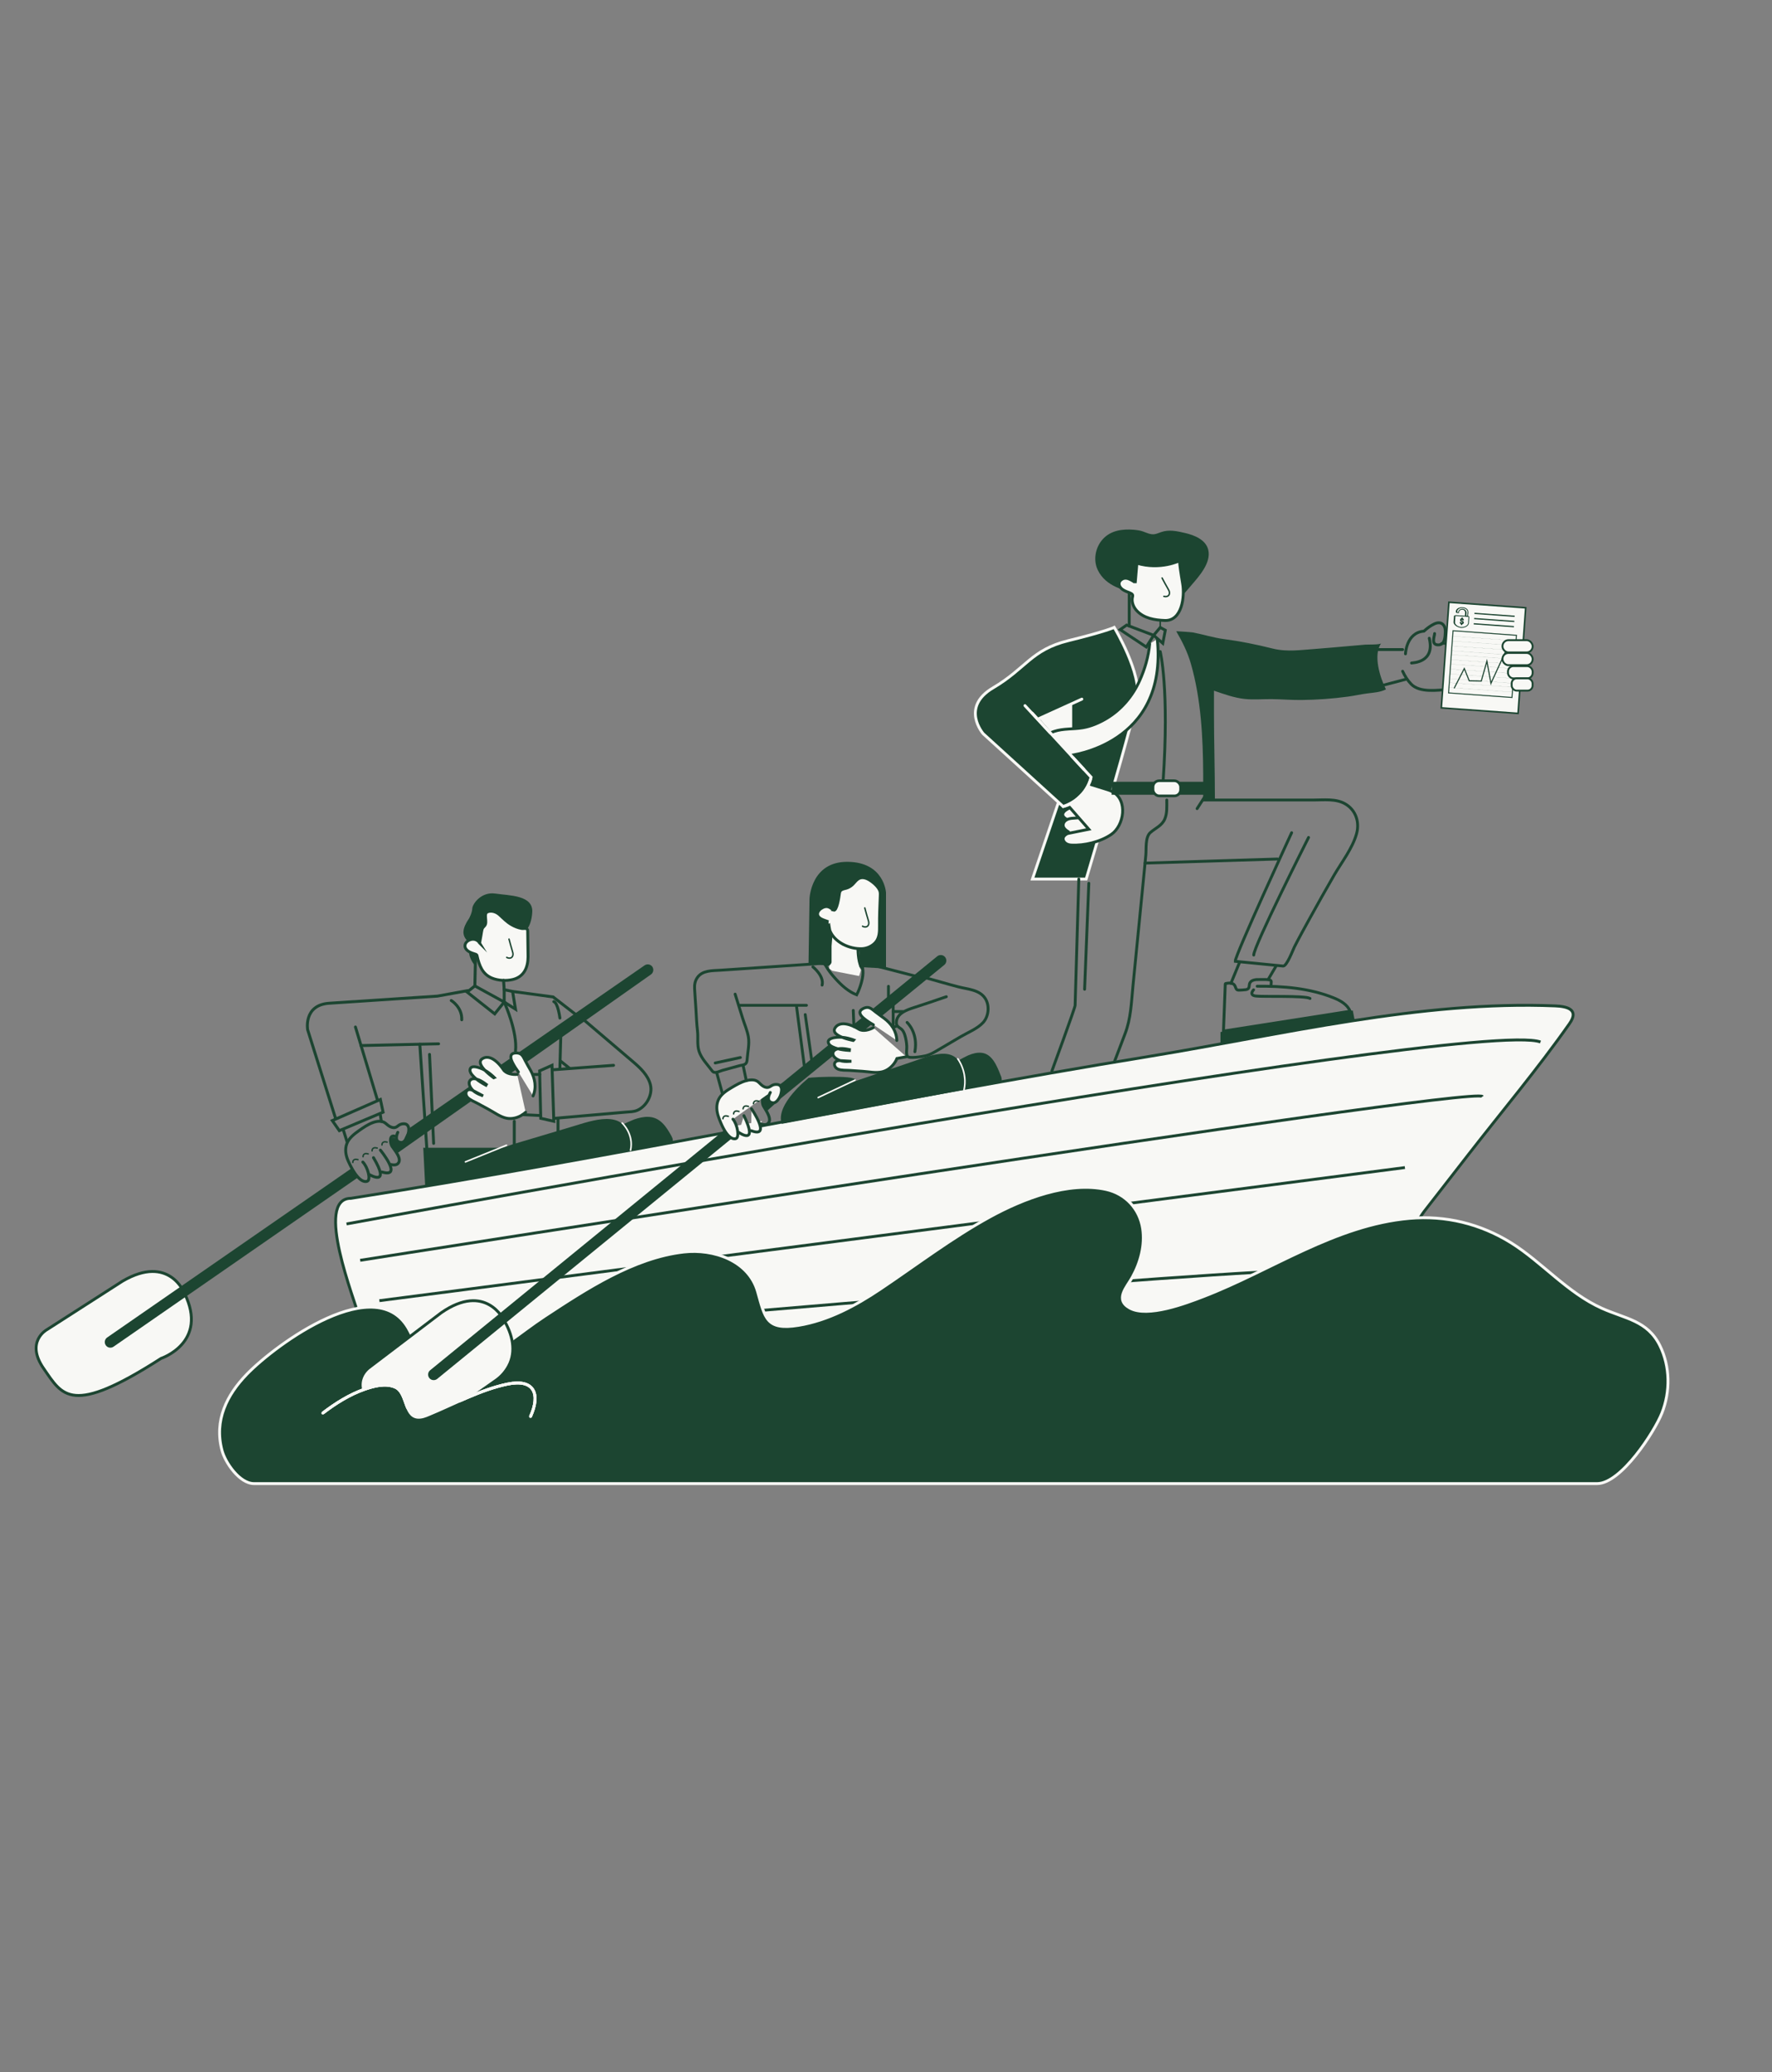 <?xml version="1.0" encoding="UTF-8"?>
<svg xmlns="http://www.w3.org/2000/svg" viewBox="0 0 302.56 353.68">
  <rect x="0" y="0" width="302.56" height="353.68" fill="#808080" stroke="none"/>
  <defs>
    <style>
      .cls-1, .cls-2, .cls-3, .cls-4, .cls-5, .cls-6, .cls-7, .cls-8, .cls-9, .cls-10, .cls-11, .cls-12, .cls-13 {
        fill: none;
      }

      .cls-1, .cls-2, .cls-4, .cls-14, .cls-15, .cls-5, .cls-6, .cls-7, .cls-8, .cls-9, .cls-10, .cls-11, .cls-12, .cls-13, .cls-16, .cls-17, .cls-18, .cls-19, .cls-20, .cls-21, .cls-22 {
        stroke-miterlimit: 10;
      }

      .cls-1, .cls-4, .cls-15, .cls-8, .cls-9, .cls-20, .cls-21, .cls-22 {
        stroke-width: .49px;
      }

      .cls-1, .cls-9, .cls-12, .cls-13, .cls-21, .cls-22 {
        stroke: #f8f8f5;
      }

      .cls-23, .cls-2, .cls-3, .cls-14, .cls-5, .cls-6 {
        stroke: #1e4532;
      }

      .cls-23, .cls-3 {
        stroke-width: 0px;
      }

      .cls-23, .cls-24 {
        fill: #1e4532;
      }

      .cls-2 {
        stroke-width: .01px;
      }

      .cls-2, .cls-5, .cls-6, .cls-7, .cls-8, .cls-9, .cls-10, .cls-11, .cls-12, .cls-13, .cls-16, .cls-17, .cls-18, .cls-19, .cls-20, .cls-21 {
        stroke-linecap: round;
      }

      .cls-25, .cls-21, .cls-22 {
        fill: #1c4531;
      }

      .cls-26, .cls-15, .cls-16, .cls-17, .cls-18, .cls-19, .cls-20 {
        fill: #f8f8f5;
      }

      .cls-4, .cls-15, .cls-7, .cls-8, .cls-10, .cls-11, .cls-16, .cls-17, .cls-18, .cls-19, .cls-20 {
        stroke: #1c4531;
      }

      .cls-14 {
        fill: #deefdb;
        stroke-width: .13px;
      }

      .cls-5 {
        stroke-width: .19px;
      }

      .cls-6 {
        stroke-width: .17px;
      }

      .cls-7 {
        stroke-width: .5px;
      }

      .cls-10 {
        stroke-width: .25px;
      }

      .cls-11 {
        stroke-width: .41px;
      }

      .cls-12 {
        stroke-width: .27px;
      }

      .cls-13 {
        stroke-width: .27px;
      }

      .cls-16 {
        stroke-width: .27px;
      }

      .cls-17 {
        stroke-width: .32px;
      }

      .cls-18 {
        stroke-width: .45px;
      }

      .cls-19 {
        stroke-width: .14px;
      }

      #animate_water {
        animation: floatWater 3s ease-in-out infinite;
      }

      #animate_wave {
        animation: floatWave 2.5s ease-in-out infinite;
        animation-delay: -1s;
      }

      @keyframes floatWater {
        0%, 100% {
          transform: translateY(0);
        }
        50% {
          transform: translateY(-2px);
        }
      }

      @keyframes floatWave {
        0%, 100% {
          transform: translateY(0);
        }
        50% {
          transform: translateY(-2px);
        }
      }
    </style>
  </defs>
  <g id="boat">
    <path class="cls-15" d="M63.13,227.55c-.93-.82-1.58-1.74-1.82-2.76-.63-2.66-7.74-20.27-1.39-20.27,45.69-7.19,90.95-16.81,136.59-24.27,22.31-3.65,46.13-9.52,69.03-8.57,2.04.08,4.15.6,2.44,3.03-5.41,7.7-11.54,14.98-17.31,22.41l-7.49,9.63c-.77.99-2.05,3.54-3.2,4.11l-69.3,29.76s-71.93,0-71.93,0c-5.56-1.96-11.12-3.93-16.68-5.89-4.14-1.46-14.61-3.36-18.94-7.2Z"/>
    <path class="cls-4" d="M59.17,208.89s192.56-35.28,203.86-31.05"/>
    <path class="cls-4" d="M61.5,215.1s190.23-29.93,191.64-27.95"/>
    <line class="cls-4" x1="64.78" y1="221.99" x2="239.88" y2="199.27"/>
    <path class="cls-4" d="M225.71,217c0-1.77-119.39,8.68-119.39,8.68"/>
  </g>
  <g id="animate_water">
    <path class="cls-22" d="M42.13,234.56c5-5.17,22.41-17.91,27.78-7.48,2.25,4.38,4.39,8.27,10.04,5.97,4.78-1.95,8.77-5.6,13.05-8.41,7.05-4.63,15.2-9.99,23.77-10.96,5.03-.57,11.07,1.44,12.59,6.77,1.27,4.47,1.46,6.65,6.97,5.75,5.07-.83,9.73-3.34,13.95-6.17,6.25-4.19,12.18-8.74,18.78-12.36,5.61-3.07,13.35-6.09,19.83-4.66,3.29.73,5.7,3.32,6.21,6.66.43,2.85-.37,5.8-1.74,8.28-.97,1.76-3.08,3.84-.44,5.3,3.03,1.68,9.59-.82,12.52-1.95,11.63-4.46,22.53-12.25,35.23-13.36,6.14-.54,12.12.92,17.35,4.18s9.62,8.54,15.52,11.18c4.01,1.79,7.75,2.08,9.87,6.34,1.77,3.57,1.81,7.86.35,11.54-1.27,3.2-6.97,12.03-11.06,12.03H43.38c-2.51,0-4.94-3.64-5.47-5.65-1.38-5.14.82-9.49,4.23-13.01Z"/>
  </g>
  <g id="Oars">
    <path class="cls-15" d="M63.09,233.35s-3.57,2.33,0,6.67c1.61,1.96,3.21,4.21,6.03,4.11,1.85-.06,3.65-.89,5.27-1.74,1.92-1.01,3.74-2.2,5.5-3.45,1.6-1.13,3.21-2.25,4.81-3.37.87-.61,1.61-1.45,2.12-2.39,1.4-2.57.64-5.5-.78-7.89,0,0-3.1-6.51-10.7-1.24l-12.25,9.3Z"/>
    <path class="cls-15" d="M8,226.94s-3.74,2.04-.53,6.65,4.64,8.14,20.04-1.75c0,0,8.14-2.7,3.99-11.11,0,0-2.58-6.74-10.57-2.08l-12.94,8.3Z"/>
    <g>
      <path class="cls-25" d="M59.93,199.46l-41.63,28.81c-.43.3-.54.89-.24,1.33s.89.54,1.33.24l41.65-28.83-1.11-1.55Z"/>
      <path class="cls-25" d="M111.39,165c-.3-.43-.89-.54-1.33-.24l-40.22,27.83-1.91,4.16,43.21-30.43c.43-.3.54-.89.24-1.33Z"/>
    </g>
    <path class="cls-25" d="M67.38,196.35l.62.35.75-.79.34-.75-.65-.14-.61-.12-.35-.68-.16-.07h-.3s-.13.11-.15.15-.08.34-.08.34c0,0,.07.45.07.48s.08.41.08.41c0,0,.15.38.17.4s.26.45.26.45Z"/>
  </g>
  <g id="animate_wave">
    <path class="cls-22" d="M55.11,241.18c2.17-1.66,4.61-3.2,7.2-4.09,1.59-.55,3.56-1.06,5.19-.34,2.06.91,1.54,4.91,3.8,5.13.66.06,1.3-.19,1.91-.45,4.34-1.79,8.81-4.24,13.42-5.2s5.68,1.69,3.95,5.54"/>
    <path class="cls-1" d="M55.11,241.18c2.17-1.66,4.61-3.2,7.2-4.09,1.59-.55,3.56-1.06,5.19-.34,2.06.91,1.54,4.91,3.8,5.13.66.06,1.3-.19,1.91-.45,4.34-1.79,8.81-4.24,13.42-5.2s5.68,1.69,3.95,5.54"/>
    <path class="cls-25" d="M61.03,239.14s4.5-1.93,4.5-1.93c.56.53,1.13,1.07,1.69,1.6,1.47,1.39,3.19,2.51,5.29,2.42,2.27-.09,4.05-1.71,6.27-1.92.62-.06,1.25.19.73.78-.49.56-1.06,1.07-1.6,1.59-.89.87,1.23,7.5.33,8.36l-15.56.25-1.67-11.16Z"/>
    <path class="cls-9" d="M55.11,241.18c2.17-1.66,4.61-3.2,7.2-4.09,1.59-.55,3.56-1.06,5.19-.34,2.06.91,1.54,4.91,3.8,5.13.66.06,1.3-.19,1.91-.45,4.34-1.79,8.81-4.24,13.42-5.2s5.68,1.69,3.95,5.54"/>
  </g>
  <g id="hands">
    <path class="cls-21" d="M175.01,120.43l11.29,12.21s-.65,3.6-4.77,5.01l-13.65-12.42s-3.95-4.52,1.69-7.84,6.49-6.49,12.85-8.05,7.83-2.26,7.83-2.26c0,0,4.81,7.98,3.89,12.28s-4.8,17.58-4.8,17.58l-3.88,13.09h-9.18l4.39-12.93"/>
    <path class="cls-26" d="M185.36,136.7c-.02.06.98.26.98.26l-4.26,1.24-.63.89s.61.84.76,1.01.12,2.66.12,2.66h4.11l1.55-2.23-.81-4.13-1.83.3Z"/>
    <path class="cls-25" d="M138.05,164.59l.17-11.22s.23-6.34,6.51-6.28,6.55,5.26,6.55,5.26v12.95l-13.23-.72Z"/>
    <polygon class="cls-26" points="142.12 159.94 142.75 160.58 143.86 161.36 146.01 161.92 146.5 162.19 146.69 164.88 147 165.6 146.69 166.58 142.12 165.69 141.56 165.3 142.12 159.94"/>
    <path class="cls-25" d="M80.93,164.59s-1.25-1.53-.68-2.81-2.66-1.4-.15-5.05c0,0,.51-.93.54-1.68s1.5-2.9,3.94-2.54,6.48.25,6.3,3.19-1.61,3.65-2.11,3.83-5.26.39-5.26.39l-2.58,4.67Z"/>
    <path class="cls-7" d="M61.95,198.33c.84.84,1.42,3.02.76,3.27s-1.85-.29-3.27-3.49c-.41-.92-.58-1.96-.22-2.92s1.28-1.66,2.11-2.25c.74-.52,1.48-1.03,2.34-1.35.7-.25,1.57-.39,2.18.14.51.45,1.22,1.01,1.91.57.13-.09.25-.19.38-.28.27-.18.68-.26.99-.21.49.07.68.54.67.98,0,.59-.16,1.17-.49,1.66-.19.28-.48.57-.83.54-1.01-.08-.88-1.03-.56-1.73"/>
    <path class="cls-7" d="M63.15,200.51s3.6,2.09.62-2.93"/>
    <path class="cls-7" d="M64.95,196.29s3.91,4.8.27,3.74"/>
    <path class="cls-7" d="M67.44,193.93c-1.04-.33-.83,1.23-.5,1.72.42.64,1.83,2.19.97,2.97-.29.26-.79.22-1.14.14"/>
    <path class="cls-10" d="M60.24,198.4s-.06-.74.88-.48"/>
    <path class="cls-10" d="M61.99,197.42s-.06-.74.88-.48"/>
    <path class="cls-10" d="M63.53,196.42s-.06-.74.88-.48"/>
    <path class="cls-10" d="M65.22,195.41s-.06-.74.88-.48"/>
    <line class="cls-7" x1="58.66" y1="192.97" x2="59.26" y2="194.87"/>
    <line class="cls-7" x1="64.95" y1="190.33" x2="65.11" y2="191.4"/>
    <polygon class="cls-7" points="57.94 192.97 65.41 189.82 64.95 187.65 56.74 191.25 57.94 192.97"/>
    <line class="cls-7" x1="60.69" y1="175.28" x2="64.42" y2="187.65"/>
    <path class="cls-7" d="M57.29,190.86l-4.76-15.11s-.75-4.19,3.62-4.52l18.54-1.22,5.18-.94"/>
    <polyline class="cls-7" points="61.64 178.45 71.68 178.22 74.89 178.15"/>
    <line class="cls-7" x1="73.34" y1="179.96" x2="74.04" y2="195.14"/>
    <path class="cls-7" d="M77.05,170.76s1.88,1.13,1.79,3.29"/>
    <polygon class="cls-7" points="81.08 168.27 79.76 169.32 84.47 173.04 86.09 171.02 81.08 168.27"/>
    <polygon class="cls-7" points="86.09 168.92 86.09 171.02 88.02 172.24 87.52 169.21 86.09 168.92"/>
    <path class="cls-7" d="M88.02,179.37c.35-3.2-1.76-7.95-1.76-7.95"/>
    <polyline class="cls-7" points="87.81 169.25 94.44 170.15 98.32 173.16"/>
    <path class="cls-7" d="M95.6,173.75s-.33-2.59-1.04-2.8"/>
    <line class="cls-7" x1="87.81" y1="191.37" x2="87.81" y2="195.61"/>
    <path class="cls-7" d="M99.32,173.75l8.72,7.42c1.24,1.05,2.62,2.33,3.02,3.98s-.63,3.63-2.22,4.34c-.63.28-1.32.26-1.99.32l-4.94.43-7.14.62"/>
    <line class="cls-7" x1="104.76" y1="181.82" x2="94.56" y2="182.57"/>
    <polygon class="cls-7" points="94.25 181.82 94.56 191.37 92.33 190.86 92.14 182.76 94.25 181.82"/>
    <line class="cls-7" x1="95.75" y1="176.84" x2="95.6" y2="182.2"/>
    <line class="cls-7" x1="97.21" y1="182.3" x2="95.75" y2="181.12"/>
    <line class="cls-7" x1="95.28" y1="190.86" x2="95.28" y2="193.03"/>
    <path class="cls-25" d="M85.62,195.89h-13.35l.33,6.58s34.88-6.14,34.94-6.15c.38-.07,0-1.73-.04-1.99-.85-5.22-6.49-3.04-9.81-2.05l-10.2,3.04c-.54.16-1.3.56-1.87.56Z"/>
    <line class="cls-7" x1="72.87" y1="195.89" x2="71.68" y2="178.22"/>
    <line class="cls-12" x1="79.47" y1="198.3" x2="86.48" y2="195.46"/>
    <path class="cls-25" d="M114.69,193.97c-.89-1.62-1.91-3.26-3.93-3.35-.84-.04-1.68.16-2.46.43-.19.07-2.12.87-2.07.99,0,0,0,0,0,0,.84.73,1.4,2.03,1.4,3.52,0,.22-.02.43-.05.64,2.43-.43,4.86-.96,7.28-1.44.07-.27-.05-.55-.18-.79Z"/>
    <path class="cls-12" d="M106.23,191.67s2.05,1.89,1.43,4.65"/>
    <path class="cls-20" d="M88.51,182.96c-.38-.52-.73-1.06-1.02-1.64-.29-.6-.55-1.45.37-1.59.31-.05.71-.02.99.14.42.24.62.76.83,1.16.29.57.61,1.11.92,1.66.75,1.36,1.04,2.89.42,4.36"/>
    <path class="cls-20" d="M89.75,189.83c-.16.15-.34.29-.52.41-.8.53-1.79.79-2.73.61-1.06-.21-2.06-.96-3-1.47l-1.93-1.05c-.56-.31-1.31-.57-1.75-1.05-.45-.5-.33-1.39.49-1.31.2.02.38.12.56.21.54.29,1.08.57,1.62.86-.49-.18-.98-.37-1.4-.66-.48-.33-1.18-1.16-.94-1.79.21-.54.81-.55,1.28-.4.84.26,1.54.83,2.22,1.38-1.1-.56-2.22-1.15-3.02-2.09-.21-.25-.41-.56-.38-.89.07-.84,1.28-.46,1.75-.29,1.15.42,1.99,1.18,2.85,2.04,0,0-4.13-2.69-2.44-3.68s3.53,1.89,3.53,1.9c.46.71,1.62.88,2.37.81"/>
    <circle class="cls-26" cx="85.65" cy="186.7" r="2.82"/>
    <line class="cls-20" x1="92.14" y1="190.38" x2="89.23" y2="190.24"/>
    <line class="cls-20" x1="92.16" y1="183.38" x2="91.11" y2="183.38"/>
    <line class="cls-7" x1="81.18" y1="163.81" x2="81.08" y2="168.27"/>
    <path class="cls-20" d="M81.9,160.95c-.31-.51-.88-.75-1.46-.61-.51.13-1.05.52-1.05,1.1,0,.47.39.82.78,1.03.32.17.68.27,1.03.39.08.03.16.06.2.12.04.05.05.11.06.17.37,1.62.89,3.11,2.56,3.79,1.07.43,2.43.5,3.55.23,1.9-.47,2.58-2.04,2.59-3.87,0-1.47-.06-2.94-.06-4.42,0-.61-.65-.35-1.05-.42-.6-.11-1.18-.34-1.71-.65-.78-.45-1.38-1.07-2.03-1.67-.53-.49-1.35-.8-2.06-.52-.78.32.04,1.76-.5,2.37-.24.27-.38.35-.46.71-.07.3-.11.61-.16.91-.08.44-.16.89-.24,1.33Z"/>
    <path class="cls-10" d="M86.91,160.28c.19.67.35,1.35.57,2.02.07.23.14.46.1.7-.09.56-.64.64-1.06.4"/>
    <line class="cls-7" x1="86.09" y1="168.92" x2="85.98" y2="167.32"/>
    <path class="cls-25" d="M123.62,192.92l-50.17,40.94c-.41.33-.47.93-.14,1.34.33.41.93.47,1.34.14l50.2-40.97-1.24-1.45Z"/>
    <path class="cls-25" d="M161.37,163.35c-.33-.41-.93-.47-1.34-.14l-26.4,21.54-.4.28-.04.25.32.48-.05.75-.56.71h0s-.08.54-.08.54l-.02.13,28.43-23.2c.41-.33.47-.93.14-1.34Z"/>
    <polygon class="cls-25" points="130.97 189.61 132.33 188.37 131.53 188.13 131.15 187.61 131.08 187.21 130.54 187.05 130.16 187.89 130.97 189.61"/>
    <polygon class="cls-26" points="124.37 192.37 130.16 191.32 128.87 192.66 127.81 193.53 124.86 193.66 124.37 192.37"/>
    <path class="cls-20" d="M126.16,193.28s3.41,2.38.86-2.87"/>
    <path class="cls-20" d="M128.31,189.23s3.49,5.1-.04,3.75"/>
    <path class="cls-7" d="M130.99,187.09c-1.01-.41-.92,1.16-.64,1.67.36.67,1.64,2.33.72,3.04-.31.24-.81.15-1.15.04"/>
    <path class="cls-20" d="M125.15,191.01c.76.9,1.16,3.12.49,3.32s-1.82-.44-2.97-3.75c-.33-.95-.42-2,.02-2.93s1.42-1.55,2.29-2.06c.78-.46,1.56-.91,2.44-1.15.72-.19,1.6-.26,2.16.32.48.49,1.13,1.11,1.86.72.14-.07.27-.17.4-.24.28-.16.7-.2,1.01-.13.48.11.63.59.59,1.03-.05.59-.26,1.15-.63,1.61-.21.26-.52.52-.87.47-1-.16-.79-1.1-.41-1.77"/>
    <path class="cls-10" d="M123.44,190.94s0-.74.92-.41"/>
    <path class="cls-10" d="M125.26,190.11s0-.74.92-.41"/>
    <path class="cls-10" d="M126.88,189.25s0-.74.92-.41"/>
    <path class="cls-10" d="M128.65,188.37s0-.74.92-.41"/>
    <line class="cls-8" x1="126.88" y1="181.82" x2="127.43" y2="184.45"/>
    <line class="cls-8" x1="122.39" y1="183.14" x2="123.31" y2="186.5"/>
    <line class="cls-8" x1="122.12" y1="181.42" x2="126.42" y2="180.49"/>
    <path class="cls-8" d="M125.52,169.67c.42,1.36.84,2.72,1.27,4.08.33,1.07.8,2.1.99,3.21.21,1.24-.11,2.52-.2,3.76-.03.35-.05.7-.36.9-.29.18-.66.18-.98.27-.96.26-1.93.53-2.89.79-.56.15-1.33.67-1.76.08-.77-1.04-1.84-2.1-2.24-3.36-.35-1.13-.12-2.34-.26-3.5-.15-1.25-.19-2.52-.27-3.77-.07-1.13-.16-2.25-.22-3.38-.04-.7.07-1.34.48-1.92.87-1.24,2.55-1.15,3.9-1.24l3.01-.2,8.02-.54c1.15-.08,2.3-.15,3.45-.23.6-.04,1.2-.08,1.8-.12.39-.03,1.18-.24,1.51.03.14.11.22.27.31.43.43.76,1,1.44,1.59,2.09,1,1.11,2.19,2.19,3.6,2.74.32-.62.58-1.3.77-1.97.16-.56.29-1.14.31-1.73.01-.28,0-.56-.06-.84-.07-.32-.21-.6-.13-.93,0-.02.01-.05.04-.06.02-.02.06,0,.09,0,2.98.79,5.97,1.54,8.95,2.32"/>
    <line class="cls-8" x1="137.7" y1="171.58" x2="126.3" y2="171.58"/>
    <line class="cls-8" x1="136.01" y1="171.82" x2="137.32" y2="181.82"/>
    <line class="cls-8" x1="137.49" y1="173.16" x2="138.63" y2="181.21"/>
    <path class="cls-8" d="M138.8,165.02s1.95,1.54,1.57,3.11"/>
    <path class="cls-8" d="M141.74,159.73v4.49s-.21.7-.99.31"/>
    <path class="cls-26" d="M146.85,164.44c-.28-.23-.12-2.25-.12-2.25"/>
    <path class="cls-20" d="M142.32,155.34s-.05-.03-.07-.04c-.33-.28-.64-.54-1.09-.57-.81-.04-2.09.98-1.34,1.81.24.26.59.4.92.52.24.09.48.18.72.26-.03-.01.19,1.37.24,1.5.8,2.03,3.34,3.16,5.42,3.1.9-.03,1.78-.42,2.37-1.09.67-.77.69-1.83.68-2.8-.02-1.71.06-3.42.13-5.12.01-.25.02-.51-.04-.75-.2-.76-1.14-1.56-1.79-1.96-.63-.39-1.4-.62-2.04-.12-.35.27-.6.65-.92.94-.3.27-.65.47-1.04.58-.25.07-.52.11-.75.24-.34.19-.37.48-.42.83-.04.33-.39,2.88-.99,2.68Z"/>
    <path class="cls-8" d="M146.5,162.19s.05,2.57.77,3.06"/>
    <path class="cls-10" d="M147.66,154.96c.19.67.35,1.35.57,2.02.07.23.14.46.1.7-.09.56-.64.64-1.06.4"/>
    <path class="cls-20" d="M149.13,174.9c-.56-.31-1.11-.66-1.6-1.07-.52-.42-1.1-1.09-.32-1.6.26-.17.64-.32.96-.29.48.04.88.43,1.24.71.5.4,1.02.75,1.53,1.13,1.25.93,2.14,2.2,2.19,3.8"/>
    <path class="cls-20" d="M149.11,175.39c-.65.38-1.78.71-2.49.25,0,0-2.87-1.86-4-.26s3.75,2.33,3.75,2.33c-1.14-.43-2.21-.77-3.44-.67-.5.04-1.75.2-1.47.99.11.31.42.51.72.65,1.12.52,2.38.59,3.62.64-.85-.22-1.72-.44-2.59-.34-.49.06-1.03.32-.99.89.04.67,1.03,1.14,1.6,1.24.51.09,1.03.06,1.55.02-.61-.04-1.22-.07-1.82-.11-.2-.01-.4-.02-.59.04-.78.27-.52,1.13.1,1.4.6.26,1.39.18,2.03.23l2.19.15c1.06.07,2.29.34,3.34.09.93-.22,1.72-.88,2.23-1.69.12-.19.22-.39.3-.59l1.61-.29"/>
    <circle class="cls-26" cx="148.08" cy="179.5" r="2.82"/>
    <line class="cls-20" x1="145.69" y1="172.45" x2="145.8" y2="175.19"/>
    <line class="cls-20" x1="151.7" y1="168.34" x2="151.7" y2="170.93"/>
    <line class="cls-20" x1="152.51" y1="171.58" x2="152.51" y2="175"/>
    <line class="cls-20" x1="154.14" y1="172.64" x2="152.51" y2="172.64"/>
    <path class="cls-8" d="M157.98,166.86c1.91.52,3.8,1.09,5.71,1.58,1.58.41,3.57.47,4.54,1.98.78,1.21.59,3.06-.38,4.11-.97,1.05-2.59,1.68-3.81,2.4-1.14.67-2.28,1.34-3.42,2.01-.83.48-1.65,1.04-2.6,1.26-.54.12-2.87.53-3.1.06-.23-.47-.07-1.14-.09-1.64-.03-.67-.14-1.34-.34-1.98-.1-.3-.23-.63-.45-.87-.35-.38-.97-.53-.99-1.14-.05-1.69,1.84-2.29,3.11-2.7,1.82-.58,3.62-1.2,5.42-1.82"/>
    <path class="cls-8" d="M154.88,174.5s1.93,1.74,1.33,5"/>
    <line class="cls-20" x1="152.97" y1="175.19" x2="152.51" y2="175.34"/>
    <path class="cls-25" d="M145.22,184.8c3.69-1.41-6.63-1.02-7.16-.82l-4.58,7.83s30.96-5.78,31.01-5.79c.34-.06.08-1.95.05-2.25-.52-5.93-5.58-3.65-8.55-2.64-3.03,1.03-6.07,2.07-9.1,3.1-.48.16-2.14.75-1.67.57Z"/>
    <line class="cls-13" x1="139.7" y1="187.32" x2="145.99" y2="184.35"/>
    <path class="cls-25" d="M170.88,183.6c-.71-1.86-1.54-3.75-3.31-3.92-.74-.07-1.48.12-2.18.41-.17.07-1.9.91-1.86,1.05,0,0,0,0,0,0,.7.86,1.14,2.34,1.08,4.02,0,.25-.04.49-.07.72,2.16-.4,4.32-.93,6.47-1.39.07-.3-.02-.62-.12-.9Z"/>
    <path class="cls-13" d="M163.54,180.72s1.73,2.21,1.06,5.3"/>
    <path class="cls-25" d="M139.7,184.45l-1.64-.47s-5.75,4.48-4.58,7.83l2.53-2.56,3.69-4.8Z"/>
    <path class="cls-8" d="M179.61,182.78s3.96-10.79,3.96-11.19.63-21.55.63-21.55"/>
    <line class="cls-8" x1="185.91" y1="150.75" x2="185.19" y2="168.84"/>
    <path class="cls-8" d="M199.22,136.54c0,1.06.09,2.22-.33,3.22-.48,1.15-1.57,1.55-2.46,2.32-.92.79-.68,2.78-.79,3.9l-.13,1.33-.37,3.8-.99,10.05c-.24,2.4-.47,4.8-.71,7.21-.28,2.82-.33,5.43-1.36,8.11-.61,1.6-1.22,3.21-1.83,4.81"/>
    <line class="cls-8" x1="218.12" y1="146.61" x2="195.51" y2="147.31"/>
    <path class="cls-8" d="M205.43,136.54h8.69c3.39,0,6.79,0,10.18,0,1.76,0,3.78-.26,5.37.65,1.8,1.03,2.5,3.08,1.97,5.05-.69,2.54-2.55,4.89-3.86,7.15-1.42,2.46-2.82,4.94-4.19,7.43-.88,1.6-1.77,3.2-2.6,4.84-.23.47-1.26,3.22-1.89,3.22,0,0-8.19-.81-8.19-.81-.09-.9,9.63-21.95,9.63-21.95"/>
    <path class="cls-8" d="M223.43,142.93s-9.42,18.68-9.36,20.07"/>
    <line class="cls-8" x1="211.64" y1="164.27" x2="210.17" y2="167.83"/>
    <line class="cls-8" x1="216.61" y1="167.04" x2="217.88" y2="164.88"/>
    <path class="cls-8" d="M214.66,168.32c4.42-.03,8.95.32,13.09,2,1.09.44,2.31,1.11,2.78,2.27-7.21,1.13-14.42,2.26-21.63,3.39.1-2.67.21-5.35.31-8.02,0-.03,0-.06.02-.08.02-.02.05-.03.08-.03.49-.1,1.21-.16,1.51.33.16.26.17.64.45.77.09.04.2.04.3.04.37,0,.75-.04,1.12-.08.17-.02.35-.08.46-.21.18-.21.13-.52.2-.78.19-.7,1.08-.76,1.68-.74.54.01,1.14-.04,1.68.05.5.08.32.43.32.84"/>
    <path class="cls-25" d="M208.39,178.17c0-.16,0-2.03,0-2.03l22.59-3.68.33,1.69-22.91,4.01Z"/>
    <path class="cls-8" d="M214.04,168.94s-.85.88.34,1.05,8.48-.11,9.3.42"/>
    <path class="cls-20" d="M182.38,137.5l3.53,4.03-3.53.71c-.33.07-.76.43-.84.76-.06.25.04.51.2.71.29.35.73.5,1.17.52,2.23.12,4.95-.54,6.81-1.8,2.22-1.5,2.9-5.84.26-7.29-.29-.16-.6-.28-.91-.37l-2.82-.88"/>
    <path class="cls-20" d="M184.11,139.58c-.74.1-1.61-.02-2.22.5-.24.21-.4.53-.36.85.07.47.53.83.92,1.05"/>
    <path class="cls-20" d="M182.14,139.84c-1.69-.95.28-1.84.28-1.84"/>
    <path class="cls-9" d="M181.53,137.65s3.57-.63,4.71-4.75"/>
    <path class="cls-8" d="M234.04,110.86h5.45"/>
    <line class="cls-8" x1="235.13" y1="117.22" x2="239.98" y2="115.95"/>
    <path class="cls-8" d="M239.98,111.59s.12-3.62,3.15-3.87c.53-.48,1.13-.94,1.78-1.24,1.21-.56,1.91.2,1.87,1.37-.04.9-.08,2.14-1.11,2.21-1.46.1-.69-1.57-.72-1.93"/>
    <path class="cls-8" d="M241.01,113.16c.18-.06,4.06-.03,3.03-4.23"/>
    <path class="cls-8" d="M239.49,114.56c.37.8.85,1.58,1.47,2.21,1.46,1.49,4.45,1.03,6.32.9"/>
    <path class="cls-11" d="M246.09,109.83h4.47c.77,0,1.54-.16,2.31,0,.94.18,1.34,1.18.49,1.76-.92.62-2.45.35-3.47.35-1.09,0-1.89.14-2.98.14"/>
  </g>
  <g id="top">
    <rect class="cls-25" x="189.8" y="133.43" width="16.12" height="2.21"/>
    <path class="cls-25" d="M200.67,102.56c1.04-.52,2.03-1.85,2.77-2.7,1.31-1.52,3.4-3.83,2.86-6.03-.42-1.72-2.37-2.49-3.91-2.85-1.39-.32-2.75-.65-4.15-.16-.39.13-.76.31-1.17.36-.67.07-1.29-.25-1.9-.47-.54-.19-1.07-.25-1.64-.3-1.88-.15-3.82.11-5.18,1.55-1.31,1.39-1.75,3.6-.9,5.35,1.37,2.81,4.57,3.54,7.34,4.09,0,0,5.87,1.17,5.87,1.17Z"/>
    <path class="cls-26" d="M177.45,122.62c.41-.12,5.62-2.61,5.62-2.61v8.92l-5.62-6.31Z"/>
    <line class="cls-21" x1="184.72" y1="119.32" x2="177.45" y2="122.62"/>
    <path class="cls-20" d="M196.3,109.89c-.19,2.15-.82,4.31-1.71,6.27-1.2,2.65-3.14,4.96-5.65,6.46-1.24.74-2.64,1.35-4.07,1.59-1.61.27-3.3.1-4.87.62-.21.07-.42.15-.62.25.23.73,1.26,1.56,1.76,2.15l1.46,1.72s16.85-1.76,15-19.87"/>
    <line class="cls-9" x1="176.24" y1="121.71" x2="185.07" y2="131.31"/>
    <path class="cls-8" d="M198.1,111.2s1.58,6.26.49,22.24"/>
    <polygon class="cls-8" points="191.26 107.46 192.37 106.68 196.98 108.43 195.72 110.42 191.26 107.46"/>
    <polygon class="cls-8" points="198.1 107.09 196.98 108.43 198.54 109.79 198.97 107.56 198.1 107.09"/>
    <line class="cls-8" x1="192.81" y1="101.39" x2="192.81" y2="106.85"/>
    <path class="cls-20" d="M193.83,99.5c.01-.15-.7-.52-.8-.57-.44-.23-.94-.37-1.41-.1-.83.48-.61,1.3.04,1.77.37.27.88.43,1.3.61.73.31.34.51.35,1.18s.32,1.33.77,1.82c1.22,1.33,3.09,1.63,4.81,1.69,2.95.1,3.41-4.1,3.05-6.24-.73-4.32-.49-3.98-.49-3.98,0,0-3.3,1.65-7.33.44l-.29,3.4Z"/>
    <path class="cls-10" d="M198.42,98.65c.33.61.65,1.24,1.01,1.84.12.2.24.42.25.66.04.57-.48.77-.95.63"/>
    <line class="cls-10" x1="198.1" y1="105.84" x2="198.1" y2="107.09"/>
    <path class="cls-25" d="M200.83,107.72c1.04,1.8,1.92,3.52,2.51,5.57,1.74,6.06,2.06,12.55,2.1,18.82,0,.91,0,3.52,0,4.43,0,0,2-.14,2-.14,0-4.54-.16-10.19-.16-14.73,0-1.26,0-2.53,0-3.79,1.72.59,3.41,1.21,5.23,1.41,1.56.17,3.11.01,4.66.03,1.68.02,3.35.17,5.04.15,2.67-.03,5.33-.22,7.97-.58,1.12-.15,2.22-.41,3.34-.55,1.04-.13,2.17-.19,3.12-.68-.99-1.98-2.24-5.88-.81-7.87-.2.27-2.3.2-2.69.23-.99.08-1.99.17-2.98.26-1.81.15-3.61.33-5.42.46-2.59.17-4.92.58-7.48-.06-2.71-.68-5.47-1.24-8.24-1.6-1.84-.24-3.52-.79-5.34-1.14-.32-.06-2.86-.22-2.85-.21Z"/>
    <line class="cls-8" x1="204.4" y1="138.01" x2="205.92" y2="135.65"/>
    <rect class="cls-18" x="196.87" y="133.25" width="4.71" height="2.59" rx="1.06" ry="1.06"/>
  </g>
  <g id="Layer_7" data-name="Layer 7">
    <path class="cls-26" d="M70.63,235.55c0,.47-1.2,4.32-1.2,4.32l.95,1.42.91.58,1.91-.45.92-1.17-3.5-4.7Z"/>
    <g>
      <rect class="cls-16" x="246.73" y="103.23" width="13.14" height="18.07" transform="translate(8.72 -17.9) rotate(4.12)"/>
      <rect class="cls-6" x="247.71" y="108.02" width="10.86" height="10.64" transform="translate(8.79 -17.89) rotate(4.12)"/>
      <path class="cls-24" d="M250.57,105.2h-.14s.05-.71.05-.71h0v-.06s0,0,0,0c-.01-.36-.35-.67-.79-.7l-.22-.02c-.44-.03-.82.22-.89.58h0s0,.06,0,.06h0v.19s.29.02.29.02v-.05h0v-.05s0,0,0,0c.05-.28.31-.49.61-.47h.15c.3.03.53.27.53.56h0s0,.05,0,.05h0l-.04.55-1.74-.12c-.06,0-.11.04-.12.1l-.08,1.08s0,.01,0,.02c.01.09.12.67,1.09.83h0s.02,0,.04,0h.04s0,0,0,0c.99-.02,1.18-.58,1.2-.67,0,0,0-.01,0-.02l.08-1.08c0-.06-.04-.11-.1-.12h0Z"/>
      <path class="cls-19" d="M249.65,105.14l-1.09-.08c-.06,0-.11.04-.12.1l-.08,1.08s0,.01,0,.02c.01.09.12.67,1.09.83h0s.02,0,.04,0h.04s0,0,0,0c.99-.02,1.18-.58,1.2-.67,0,0,0-.01,0-.02l.08-1.08c0-.06-.04-.11-.1-.12l-1.09-.08h0Z"/>
      <path class="cls-19" d="M250.65,104.44c-.01-.36-.35-.67-.79-.7l-.22-.02c-.44-.03-.82.22-.89.58h0s0,.06,0,.06h0v.19s.29.02.29.02v-.05h0v-.05s0,0,0,0c.05-.28.31-.49.61-.47h.15c.3.03.53.27.53.56h0s0,.05,0,.05h0l-.04.55.3.02.05-.7h0v-.06s0,0,0,0h0Z"/>
      <path class="cls-23" d="M249.75,105.92s-.04,0-.04-.04c0-.06-.04-.1-.1-.1-.05,0-.08.03-.07.06.01.11.42.11.4.43,0,.04-.04.23-.26.27v.09s-.03.04-.05.04h-.16s-.04-.03-.04-.06v-.1c-.16-.06-.18-.21-.18-.3,0-.03.01-.04.04-.04l.16-.03s.04,0,.04.04c0,.07.02.11.1.11.08,0,.11-.04.1-.07-.02-.12-.41-.09-.39-.42,0-.04.02-.23.22-.27v-.09s.03-.04.05-.04h.16s.04.03.04.06v.09c.15.06.18.2.18.28,0,.03-.01.04-.04.04l-.16.03h0Z"/>
      <path class="cls-3" d="M249.8,105.92s-.04,0-.04-.04c0-.06-.04-.1-.1-.1-.05,0-.08.03-.07.06.01.11.42.11.4.43,0,.04-.04.23-.26.27v.09s-.03.04-.05.04h-.16s-.04-.03-.04-.06v-.1c-.16-.06-.18-.21-.18-.3,0-.03.01-.04.04-.04l.16-.03s.04,0,.04.04c0,.07.02.11.1.11.08,0,.11-.04.1-.07-.02-.12-.41-.09-.39-.42,0-.04.02-.23.22-.27v-.09s.03-.04.05-.04h.16s.04.03.04.06v.09c.15.06.18.2.18.28,0,.03-.01.04-.04.04l-.16.03h0Z"/>
      <rect class="cls-14" x="251.82" y="104.88" width="6.75" height=".08" transform="translate(8.19 -18.05) rotate(4.12)"/>
      <rect class="cls-14" x="251.76" y="105.77" width="6.75" height=".08" transform="translate(8.26 -18.05) rotate(4.12)"/>
      <rect class="cls-14" x="251.69" y="106.66" width="6.75" height=".08" transform="translate(8.32 -18.04) rotate(4.12)"/>
      <g>
        <line class="cls-2" x1="248.03" y1="108.58" x2="258.87" y2="109.36"/>
        <line class="cls-2" x1="247.97" y1="109.41" x2="258.81" y2="110.19"/>
        <line class="cls-2" x1="247.91" y1="110.24" x2="258.75" y2="111.02"/>
        <line class="cls-2" x1="247.85" y1="111.07" x2="258.69" y2="111.85"/>
        <line class="cls-2" x1="247.8" y1="111.74" x2="258.65" y2="112.52"/>
        <line class="cls-2" x1="247.74" y1="112.58" x2="258.59" y2="113.36"/>
      </g>
      <g>
        <line class="cls-2" x1="247.68" y1="113.34" x2="258.53" y2="114.12"/>
        <line class="cls-2" x1="247.62" y1="114.18" x2="258.47" y2="114.96"/>
        <line class="cls-2" x1="247.56" y1="115.01" x2="258.41" y2="115.79"/>
        <line class="cls-2" x1="247.5" y1="115.84" x2="258.35" y2="116.62"/>
        <line class="cls-2" x1="247.46" y1="116.51" x2="258.3" y2="117.29"/>
        <line class="cls-2" x1="247.4" y1="117.34" x2="258.24" y2="118.12"/>
      </g>
      <polyline class="cls-5" points="248.32 117.41 250.02 114.1 250.87 116.2 252.92 116.24 253.88 112.85 254.57 116.63 257.94 109.29"/>
    </g>
    <rect class="cls-17" x="256.54" y="111.44" width="5.15" height="2.09" rx="1.02" ry="1.02"/>
    <rect class="cls-17" x="256.54" y="109.26" width="5.15" height="2.09" rx="1.02" ry="1.02"/>
    <rect class="cls-17" x="257.48" y="113.69" width="4.21" height="2.09" rx=".92" ry=".92"/>
    <rect class="cls-17" x="258.11" y="115.78" width="3.57" height="2.09" rx=".85" ry=".85"/>
  </g>
</svg>